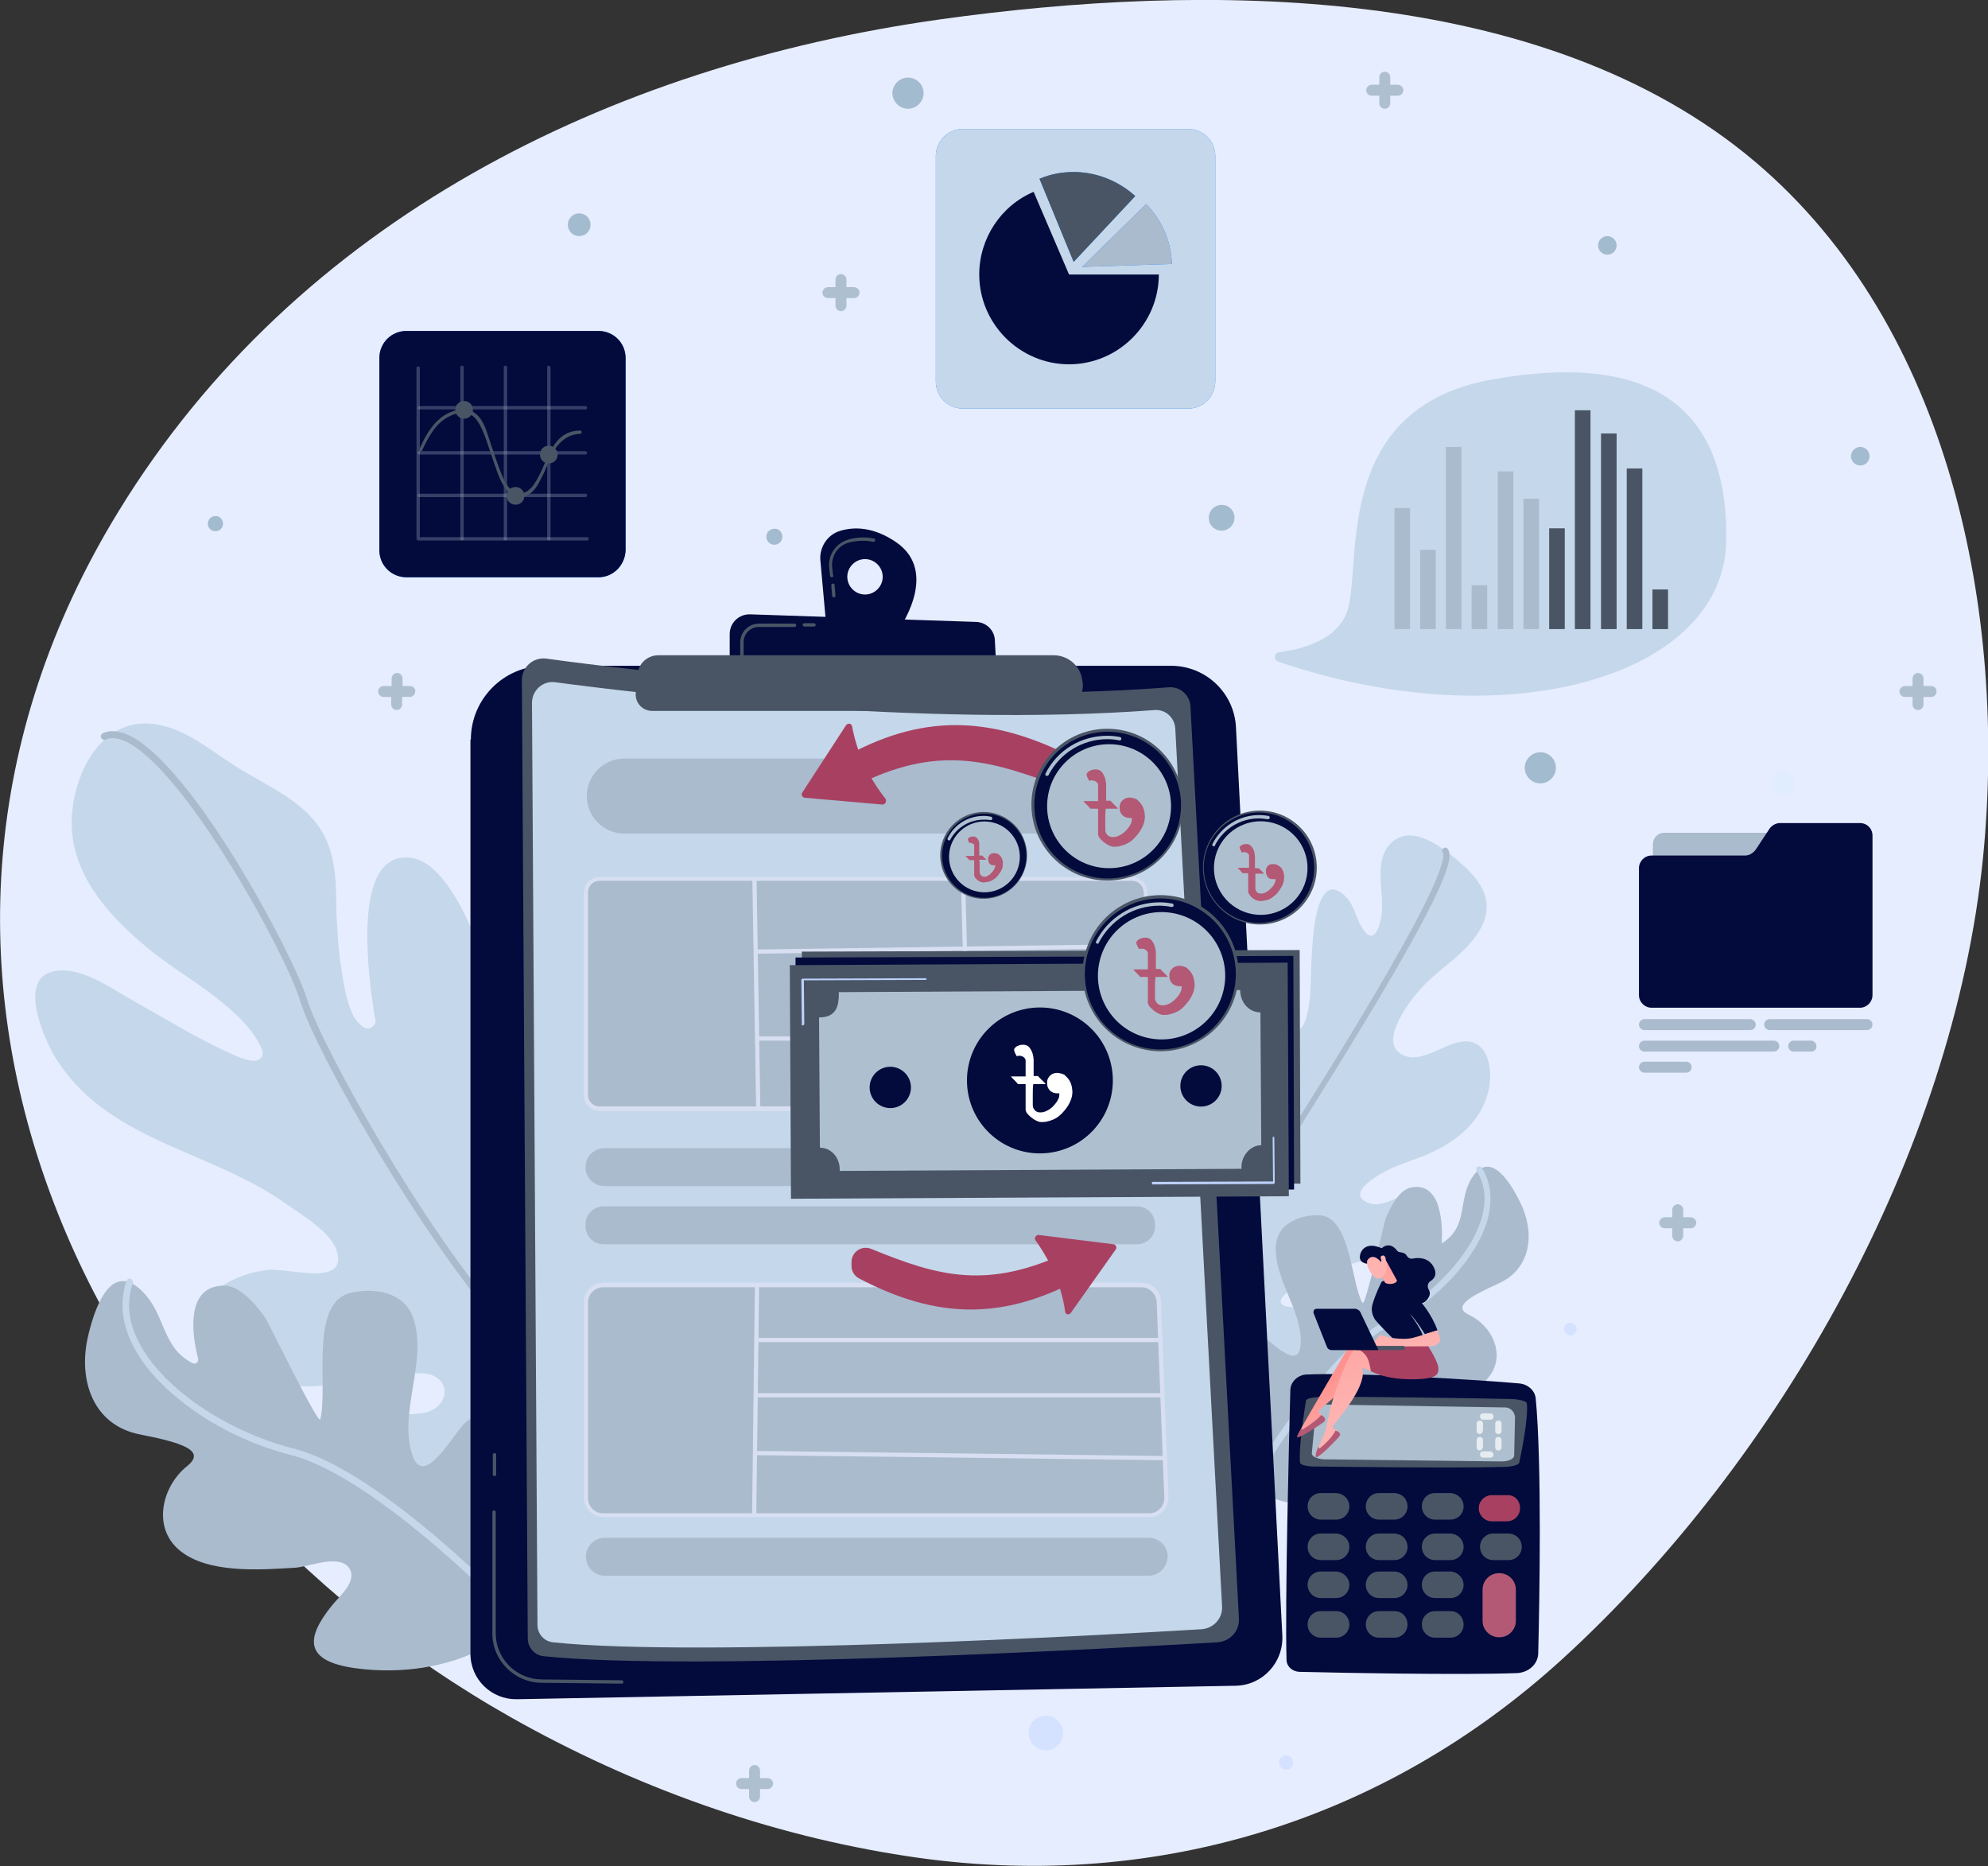 <?xml version="1.0" encoding="utf-8"?>
<!-- Generator: Adobe Illustrator 25.2.0, SVG Export Plug-In . SVG Version: 6.00 Build 0)  -->
<svg version="1.1" xmlns="http://www.w3.org/2000/svg" xmlns:xlink="http://www.w3.org/1999/xlink" x="0px" y="0px"
	 viewBox="0 0 471.6 442.6" style="enable-background:new 0 0 471.6 442.6;" xml:space="preserve">
<rect x="0" y="0" width="471.6" height="442.6" fill="#333333" stroke="none"/>
<style type="text/css">
	.st0{fill:#E6EDFF;}
	.st1{fill:#C5D7EB;}
	.st2{fill:#AABBCE;}
	.st3{fill:#030A3C;}
	.st4{fill:#495565;}
	.st5{fill:#D8DFF2;}
	.st6{fill:#A84161;}
	.st7{opacity:0.5;fill:#FFFFFF;}
	.st8{fill:url(#SVGID_1_);}
	.st9{fill:#FFFFFF;}
	.st10{fill:url(#SVGID_2_);}
	.st11{fill:#AEC0CF;}
	.st12{display:none;}
	.st13{display:inline;fill:#FFFFFF;}
	.st14{fill:#BDD0FB;}
	.st15{fill:#B35975;}
	.st16{opacity:0.7;}
	.st17{fill:url(#SVGID_3_);}
	.st18{fill:url(#SVGID_4_);}
	.st19{fill:url(#SVGID_5_);}
	.st20{fill:url(#SVGID_6_);}
	.st21{fill:url(#SVGID_7_);}
	.st22{fill:url(#SVGID_8_);}
	.st23{fill:#007CFF;}
	.st24{opacity:0.3;}
	.st25{fill:#A3BBCF;}
	.st26{fill:#D4E2FF;}
	.st27{opacity:0.3;fill:url(#SVGID_9_);}
</style>
<g id="BACKGROUND">
</g>
<g id="OBJECTS">
	<g>
		<path class="st0" d="M223,4.6c-78.4,11-152.6,47.6-194.9,116.7c-65.7,107.2-8.6,228.6,93.3,286.1c28.9,16.3,60.8,27.8,93.7,32.8
			c57.3,8.8,112.7-7.6,155.7-46.9c51.5-47.1,92.5-119.9,99.6-189.7c5.8-57.9-7.7-126-54-165.2C365.9-4.3,285.2-4.1,223,4.6z"/>
		<g>
			<g>
				<path class="st1" d="M139.5,307c-0.1-4-0.8-7.9-0.6-12c0.4-8.5,3.3-16,5.7-24c1.7-5.5,4.4-15.2-2.6-18.2
					c-3.4-1.5-7.4-0.2-10.4,1.6c-9.1,5.3-11.6,9.1-14.4-3.2c-1.6-6.8-0.7-14-2-20.8c-1.4-6.9-8.7-25.4-17.3-26.9
					c-15.2-2.5-10.2,29.7-9.1,37.1c0,0.3,0.1,0.6,0.2,0.9c0.3,0.8-0.1,1.7-0.8,2.1c-0.7,0.5-1.6,0.4-2.3-0.2c-0.9-0.8-1.6-1.6-2-2.3
					c-1.9-3.8-2.5-8.5-3.1-12.6c-0.8-5.6-1-11.3-1.1-16.9c-0.1-6.4-1.2-12.6-5.6-17.5c-4.3-4.8-10.3-7.7-15.8-10.9
					c-7.3-4.1-14.2-11.1-23.1-11.6c-10.5-0.5-16.3,9.7-17.8,18.8c-2.5,14.8,7.2,25.8,17.8,34.6c7.5,6.3,22.9,14,27,24
					c0.2,0.6,0.2,1.3-0.2,1.8c-0.4,0.5-1,0.8-1.6,0.8c-2.2-0.1-4.3-1.1-6.5-2.1c-7.8-3.6-15.2-8.2-22.7-12.4
					c-5.1-2.9-13-8.6-19.3-6.5c-7.3,2.4-1.4,15.8,1,19.8c12.1,20.2,36.6,22.2,54.5,34.8c3.7,2.6,11.2,7,12.5,11.5
					c2.6,8.7-11.5,3.9-16.5,4.5c-7,0.8-17.7,5.4-14.1,13.8c4.1,9.8,16.2,14.6,26.3,13.7c8.1-0.7,16.5-3.4,24.6-3
					c7.4,0.4,6.7,8.7-0.3,9.5c-2.9,0.3-5.8,0.4-8.7,0.5c-2.8,0.1-11.5-0.7-11.7,3.6c-0.1,3.3,4.7,6.9,6.8,8.8
					c23.7,20.8,31.8,11.6,48.3,10.6c4.7-0.3,9,1.8,12.2,5.2c1.4,1.5,4.1,8,6.4,7.7c3.1-0.4,4.4-7.7,4.9-9.8
					c0.9-3.9,2.4-7.7,3.2-11.6c1.5-6.8,4.3-17.1,0.6-23.6c-1.8-3.2-5.3-3.3-8.6-2.2c-5.5,1.9-14.4,4.5-14.2-4.3
					C139.1,315.8,139.5,311.4,139.5,307z"/>
				<path class="st2" d="M154.3,370.9c-0.4,0.2-0.9,0-1.1-0.4c-0.2-0.4-16.3-35.5-34.5-56c-18.1-20.3-43.6-64.3-47.6-77.4
					c-3.5-11.4-27.5-55-41.4-61.3c-1.8-0.8-3.4-1-4.6-0.4c-0.4,0.2-0.9,0-1.1-0.4c-0.2-0.4,0-0.9,0.4-1.1c1.7-0.8,3.7-0.6,6,0.4
					c15.2,6.9,39.2,52.2,42.3,62.3c3.5,11.6,28.1,55.3,47.2,76.8c18.3,20.6,34.6,56,34.7,56.4C154.9,370.2,154.7,370.7,154.3,370.9
					C154.3,370.9,154.3,370.9,154.3,370.9z"/>
			</g>
			<g>
				<path class="st2" d="M110.6,337.2c-2.9,2.4-9.9,16-12.7,8.1c-3.6-10.1,3.7-22.5,0.1-32.8c-2.1-6-9-7.2-14.7-5.9
					c-10,2.2-5.4,21.9-7.3,30c-0.4,1.7-12.4-23.2-13.1-24.1c-1.9-2.8-5.9-7.6-9.7-7.6c-9.1,0-7.8,11.2-6.2,17.3c0.1,0.4,0,0.7-0.3,1
					c-0.3,0.2-0.7,0.3-1,0.1c-7.4-3.7-6.3-11.5-12-17.1c-7.8-7.7-11.6,5.3-12.9,11.1c-2.2,10,1.2,20.7,12.4,22.9
					c10.3,2,15.7,3.9,11.2,7.5c-6,4.8-8.3,14.5-1.9,19.9c6.7,5.7,19.4,4.7,27.6,4.2c3.2-0.2,10.5-3.4,12.8,0.2
					c1.9,3-2.4,6.6-4.1,8.7c-6.5,8-6.4,13.2,5.2,14.9c23.5,3.3,42.7-8.8,38.7-17.3c-1.8-4-1.3-10.1-1.6-14.4
					c-0.3-4.6-0.7-9.1-1.4-13.7C119.1,345.7,117.5,331.7,110.6,337.2z"/>
				<path class="st1" d="M122.9,384.3c-0.3,0.1-0.7,0.1-0.9-0.2c-0.3-0.3-32.5-33.8-52.9-39c-16-4-31.3-14.4-37.2-25.3
					c-3-5.5-3.6-10.9-1.9-16c0.1-0.4,0.6-0.7,1-0.5c0.4,0.1,0.7,0.6,0.5,1c-1.6,4.7-1,9.7,1.8,14.7c5.7,10.5,20.6,20.5,36.2,24.5
					c8.8,2.2,20.5,9.5,34.8,21.7c10.6,9.1,18.8,17.6,18.9,17.7c0.3,0.3,0.3,0.8,0,1.1C123.1,384.2,123,384.2,122.9,384.3z"/>
			</g>
		</g>
		<g>
			<g>
				<g>
					<path class="st1" d="M272.1,319.4c-6.3-7.9-11.2-18.5-14.8-28.2c-1.5-4-4-10.4-2.5-14.8c2-5.8,12.3-0.9,15.5,1.3
						c2.4,1.6,4.6,5.2,7.6,5.8c7,1.4,2.9-9.9,1.8-12.5c-2.1-4.8-5.4-10.1-5.6-15.6c-0.1-2.5,0.7-4.7,3-5.9
						c7.2-3.7,11.5,2.9,14.2,8.3c1.8,3.6,6.7,6.3,5.4-0.2c-1.2-6-4.6-11.5-6.1-17.4c-0.7-2.8-2.6-6.5-1.7-9.5c1.2-3.8,5-3.6,7.6-1.8
						c3.3,2.4,4.8,6.3,6.1,10.1c1.4,4.2,5.6,8.9,7.4,1.9c1.1-4.2,0.9-8.4,1.1-12.7c0.2-3.5,0.6-23.3,8.3-15.4c1.8,1.9,2.3,5,3.7,7.2
						c2.8,4.6,4.3-0.2,4.7-3.4c0.6-5.2-2.3-13.1,2.7-17.1c4.7-3.9,11.7,1.5,15.2,4.5c4.6,3.9,9.2,8.8,5.8,15.7
						c-3,6.1-9.8,9.7-14.2,14.5c-2.7,2.9-10,12.3-5.2,15.6c4.2,2.9,9.7-1.7,13.8-2.6c7.2-1.7,8.5,6.6,7.1,11.9
						c-1.7,6.4-6.1,10.3-11.5,13.3c-3.5,1.9-7.3,2.9-11,4.5c-2.2,0.9-11.7,5.9-6.1,8.3c4.4,1.9,8.8-3.5,13.2-2.6
						c6.4,1.3,2.8,9.7-0.8,12.1c-4.2,2.8-9.4,3.3-14.1,4.5c-5.8,1.5-12.3,3.1-17.1,7.1c-6.1,5,5.1,3.7,7.4,3.3
						c3.8-0.8,10.8-2.8,13.3,1.5c3,5.3-6.9,12.2-10.4,14.3c-9,5.4-19.9,7.2-29.6,4.2C280.3,327.7,275.8,324,272.1,319.4z"/>
					<path class="st2" d="M282.3,329.8c-0.3-0.1-0.5-0.4-0.5-0.7c0-0.2,0.8-23.1,15.1-46c1.3-2.2,2.9-4.6,4.5-7.2
						c8.1-12.8,19.1-30.3,27.7-45.2c4.7-8.1,8.2-14.7,10.4-19.4c3.5-7.6,2.9-8.9,2.8-9.1c-0.3-0.3-0.2-0.8,0.1-1
						c0.3-0.3,0.8-0.2,1,0.1c1.3,1.6,0.7,6.4-13.1,30.1c-8.7,14.9-19.7,32.4-27.8,45.2c-1.7,2.6-3.2,5.1-4.5,7.2
						c-14.1,22.5-14.9,45-14.9,45.2c0,0.4-0.4,0.7-0.8,0.7C282.5,329.8,282.4,329.8,282.3,329.8z"/>
				</g>
			</g>
			<g>
				<path class="st2" d="M295.8,348.1c0.7-3.3-0.8-7.7-1.3-10.9c-0.5-3.4-1.1-6.9-1.3-10.4c-0.3-3.5-1.6-14.2,4.5-11.3
					c2.6,1.2,10,10.1,10.8,3.8c0.9-8.1-6.6-16-5.8-24.2c0.5-4.8,5.4-6.9,9.9-6.9c7.8-0.1,7.7,15.2,10.6,20.9
					c0.6,1.2,5.2-19.3,5.5-20.1c1-2.4,3-6.6,5.8-7.3c7.5-1.8,7.8,9,7.5,13.2c6.5-4.1,3.7-10.1,7.2-15.6c4.5-7,9.5,1.9,11.5,6
					c3.4,7,2.7,15.5-5.2,19.1c-7.3,3.3-11,5.6-6.9,7.5c5.3,2.5,8.6,9.3,4.8,14.4c-4,5.4-13.5,6.8-19.7,7.9c-2.4,0.4-8.4-0.7-9.4,2.4
					c-0.9,2.6,2.9,4.5,4.5,5.8c6.2,4.8,7,8.6-1.3,11.9C310.6,360.7,294.4,355,295.8,348.1z"/>
				<path class="st1" d="M296.5,352.5C296.5,352.5,296.5,352.5,296.5,352.5c-0.5-0.3-0.6-0.7-0.4-1.1c0.7-1.3,18.4-30.9,32.9-38.4
					c10.8-5.6,20.1-15.6,22.5-24.2c1.2-4.2,0.8-7.9-1.2-11.1c-0.2-0.3-0.1-0.8,0.2-1c0.4-0.2,0.8-0.1,1,0.2
					c2.2,3.5,2.6,7.7,1.4,12.3c-2.5,9.1-12.1,19.4-23.2,25.2c-14.1,7.3-32.2,37.6-32.3,37.9C297.3,352.5,296.9,352.6,296.5,352.5z"
					/>
			</g>
		</g>
		<g>
			<path class="st3" d="M111.7,175.4c0-9.6,7.8-17.5,17.5-17.5h148.6c8.2,0,15,6.4,15.4,14.6l11,215.4c0.3,6.4-4.7,11.8-11.1,11.9
				L122.6,403c-6,0.1-11-4.7-11-10.8V175.4z"/>
			<path class="st4" d="M147.5,399.3C147.5,399.3,147.5,399.3,147.5,399.3l-19.1-0.2c-6.4-0.1-11.6-5.3-11.6-11.7v-28.8
				c0-0.2,0.2-0.4,0.4-0.4c0.2,0,0.4,0.2,0.4,0.4v28.8c0,5.9,4.8,10.8,10.8,10.9l19.1,0.2c0.2,0,0.4,0.2,0.4,0.4
				C147.9,399.1,147.7,399.3,147.5,399.3z"/>
			<path class="st4" d="M117.3,350.1c-0.2,0-0.4-0.2-0.4-0.4V345c0-0.2,0.2-0.4,0.4-0.4c0.2,0,0.4,0.2,0.4,0.4v4.7
				C117.7,349.9,117.5,350.1,117.3,350.1z"/>
			<g>
				<path class="st4" d="M123.8,161.3c0-3.1,2.7-5.5,5.8-5.1c20.3,2.8,90.1,11.3,147.7,6.8c2.6-0.2,4.9,1.8,5.1,4.4l11.5,216.4
					c0.2,3-2.1,5.5-5.1,5.7c-24.3,1.4-124.2,7-159.8,3.3c-2.2-0.2-3.8-2.1-3.8-4.2L123.8,161.3z"/>
				<path class="st1" d="M126.2,166.7c0-3,2.6-5.3,5.5-4.9c19.5,2.6,86.7,10.8,142.2,6.6c2.5-0.2,4.7,1.7,4.9,4.3l11.1,208.2
					c0.2,2.9-2,5.3-4.9,5.5c-23.3,1.4-119.5,6.7-153.8,3.1c-2.1-0.2-3.7-2-3.7-4.1L126.2,166.7z"/>
				<path class="st2" d="M262.9,197.7H148.1c-4.9,0-8.9-4-8.9-8.9v0c0-4.9,4-8.9,8.9-8.9h114.8c4.9,0,8.9,4,8.9,8.9v0
					C271.8,193.7,267.8,197.7,262.9,197.7z"/>
				<path class="st2" d="M269.5,281.3H143.4c-2.5,0-4.5-2-4.5-4.5v0c0-2.5,2-4.5,4.5-4.5h126.2c2.5,0,4.5,2,4.5,4.5l0,0
					C274,279.3,272,281.3,269.5,281.3z"/>
				<path class="st2" d="M269.7,295.1H143.2c-2.4,0-4.3-1.9-4.3-4.3v-0.4c0-2.4,1.9-4.3,4.3-4.3h126.5c2.4,0,4.3,1.9,4.3,4.3v0.4
					C274,293.2,272.1,295.1,269.7,295.1z"/>
				<path class="st2" d="M272.5,373.7h-129c-2.5,0-4.5-2-4.5-4.5l0,0c0-2.5,2-4.5,4.5-4.5h129c2.5,0,4.5,2,4.5,4.5v0
					C276.9,371.7,274.9,373.7,272.5,373.7z"/>
				<path class="st2" d="M270.6,263H142.2c-1.8,0-3.2-1.4-3.2-3.2v-48.1c0-1.8,1.4-3.2,3.2-3.2h126.3c1.7,0,3.2,1.4,3.2,3.1
					l2.2,48.1C273.9,261.5,272.5,263,270.6,263z"/>
				<path class="st5" d="M270.7,263.5H142.2c-2.1,0-3.7-1.7-3.7-3.7v-48.1c0-2.1,1.7-3.7,3.7-3.7h126.3c2,0,3.6,1.6,3.7,3.6
					l2.2,48.1c0,1-0.3,2-1,2.8C272.7,263.1,271.7,263.5,270.7,263.5z M142.2,208.9c-1.5,0-2.7,1.2-2.7,2.7v48.1
					c0,1.5,1.2,2.7,2.7,2.7h128.5c0.8,0,1.5-0.3,2-0.8c0.5-0.5,0.8-1.3,0.8-2l-2.2-48.1c-0.1-1.5-1.3-2.6-2.7-2.6H142.2z"/>
				<path class="st2" d="M272.7,359.3H143.1c-2.3,0-4.1-1.8-4.1-4.1v-46.4c0-2.3,1.8-4.1,4.1-4.1h127.7c2.2,0,4,1.7,4.1,3.9
					l1.8,46.4C276.9,357.4,275,359.3,272.7,359.3z"/>
				<path class="st5" d="M272.7,359.8H143.1c-2.5,0-4.6-2.1-4.6-4.6v-46.4c0-2.5,2.1-4.6,4.6-4.6h127.7c2.5,0,4.5,1.9,4.6,4.4
					l1.8,46.4c0,1.3-0.4,2.5-1.3,3.4C275.1,359.3,273.9,359.8,272.7,359.8z M143.1,305.3c-2,0-3.6,1.6-3.6,3.6v46.4
					c0,2,1.6,3.6,3.6,3.6h129.5c1,0,1.9-0.4,2.6-1.1c0.7-0.7,1-1.6,1-2.6l-1.8-46.4c-0.1-1.9-1.7-3.5-3.6-3.5H143.1z"/>
				
					<rect x="178.9" y="208.4" transform="matrix(1 -1.660923e-02 1.660923e-02 1 -3.89 3.012)" class="st5" width="1" height="54.6"/>
				
					<rect x="228.6" y="208.4" transform="matrix(1 -2.699139e-02 2.699139e-02 1 -6.279 6.269)" class="st5" width="1" height="54.6"/>
				
					<rect x="179.4" y="224.5" transform="matrix(1 -1.431978e-02 1.431978e-02 1 -3.199 3.257)" class="st5" width="93" height="1"/>
				<rect x="179.6" y="245.8" class="st5" width="93.6" height="1"/>
				
					<rect x="152" y="331.5" transform="matrix(1.236467e-02 -1 1 1.236467e-02 -154.968 507.19)" class="st5" width="54.6" height="1"/>
				<rect x="179.9" y="317.3" class="st5" width="95.7" height="1"/>
				<rect x="179.2" y="330.4" class="st5" width="96.7" height="1"/>
				
					<rect x="227.4" y="296.7" transform="matrix(1.247325e-02 -1 1 1.247325e-02 -120.148 568.805)" class="st5" width="1" height="97"/>
			</g>
			<path class="st3" d="M212.6,128.6c-5.4-3.7-10-3.7-13.3-2.7c-3,0.9-4.9,3.8-4.7,6.9l1.4,15.5l16.9,1.5
				C212.9,149.7,223.2,135.9,212.6,128.6z M205.2,141c-2.3,0-4.2-1.9-4.2-4.2s1.9-4.2,4.2-4.2c2.3,0,4.2,1.9,4.2,4.2
				S207.5,141,205.2,141z"/>
			<path class="st4" d="M197.8,141.7c-0.2,0-0.4-0.2-0.4-0.4l-0.2-2.5c0-0.2,0.1-0.4,0.4-0.4c0.2,0,0.4,0.1,0.4,0.4l0.2,2.5
				C198.2,141.5,198,141.7,197.8,141.7C197.8,141.7,197.8,141.7,197.8,141.7z M197.3,136.9c-0.2,0-0.4-0.2-0.4-0.4l-0.2-1.9
				c-0.3-3,1.6-5.7,4.4-6.6c2-0.6,4.1-0.7,6.2-0.3c0.2,0,0.4,0.3,0.3,0.5c0,0.2-0.3,0.4-0.5,0.3c-1.9-0.4-3.9-0.3-5.8,0.2
				c-2.5,0.7-4.1,3.1-3.9,5.7l0.2,1.9C197.8,136.7,197.6,136.9,197.3,136.9C197.3,136.9,197.3,136.9,197.3,136.9z"/>
			<path class="st3" d="M173.1,158.2v-7.8c0-2.7,2.2-4.8,4.9-4.7l53.6,1.8c2.4,0.1,4.3,2,4.4,4.3l0.4,7.5L173.1,158.2z"/>
			<path class="st4" d="M193.1,148.6h-2.3c-0.2,0-0.4-0.2-0.4-0.4c0-0.2,0.2-0.4,0.4-0.4h2.3c0.2,0,0.4,0.2,0.4,0.4
				C193.5,148.5,193.3,148.6,193.1,148.6z"/>
			<path class="st4" d="M176,155.8c-0.2,0-0.4-0.2-0.4-0.4v-3.1c0-2.4,2-4.4,4.4-4.4h8.5c0.2,0,0.4,0.2,0.4,0.4
				c0,0.2-0.2,0.4-0.4,0.4H180c-2,0-3.6,1.6-3.6,3.6v3.1C176.4,155.6,176.2,155.8,176,155.8z"/>
			<path class="st4" d="M151.2,160.2c0.1-2.7,2.3-4.8,5-4.8l93.7,0c3.4,0,6.3,2.4,6.8,5.7l0.1,0.5c0.6,3.6-2.2,7-5.9,7h-96.2
				c-2.2,0-4-1.8-3.9-4.1L151.2,160.2z"/>
		</g>
		<g>
			<path class="st6" d="M257.6,302.5c-19.4,11-35.5,10.3-53.8,0.7c-1.2-0.6-1.9-1.9-1.8-3.2l0-0.8c0.1-2.4,2.5-3.9,4.7-3
				c15.9,6.5,27.8,10,47.7,0.2c2.2-1.1,4.8,0.4,4.9,2.8l0,0C259.4,300.6,258.8,301.8,257.6,302.5z"/>
			<path class="st6" d="M254,311.4l10.7-15.1c0.3-0.5,0-1.1-0.5-1.2l-17.7-2.2c-0.7-0.1-1.2,0.6-0.9,1.2c4,5.6,6.3,11.3,7.1,17.1
				C252.9,311.8,253.6,311.9,254,311.4z"/>
		</g>
		<g>
			<path class="st6" d="M197.3,181.3c19.5-12,36.1-11.9,55.2-2.7c1.2,0.6,2,1.8,2,3.2l0,0.8c0,2.4-2.5,4.1-4.7,3.3
				c-16.5-6.1-28.9-9.3-49,1.6c-2.2,1.2-4.9-0.2-5.2-2.7l0,0C195.5,183.3,196.1,182,197.3,181.3z"/>
			<path class="st6" d="M200.7,172l-10.4,16c-0.3,0.5,0,1.1,0.6,1.2l18.3,1.6c0.7,0.1,1.2-0.6,0.9-1.3c-4.4-5.6-6.9-11.4-8-17.4
				C201.8,171.5,201.1,171.5,200.7,172z"/>
		</g>
		<g>
			<g>
				<g>
					
						<rect x="190.3" y="225.5" transform="matrix(1 -3.220573e-03 3.220573e-03 1 -0.814 0.804)" class="st4" width="118.1" height="55.4"/>
					<path class="st7" d="M301.8,237.1l0.1,31.5c-2.5,0-4.6,2.5-4.6,5.3c0,0.1,0,0.1,0,0.4l-95.3,0.3c0-0.4,0-0.3,0-0.4
						c0-2.8-2.1-5.2-4.7-5.2c0,0-0.1-0.1-0.1-0.1l-0.1-30.8c4.3,0,4.8-3,4.7-5.8c0-0.1,0-0.2,0-0.2l95.3-0.3c0,0,0,0.1,0,0.2
						C297.1,234.9,299.3,237.1,301.8,237.1z"/>
					<g>
						
							<linearGradient id="SVGID_1_" gradientUnits="userSpaceOnUse" x1="6736.202" y1="4385.39" x2="6724.333" y2="4538.1" gradientTransform="matrix(1 -3.200000e-03 3.200000e-03 1 -6499.903 -4123.055)">
							<stop  offset="0" style="stop-color:#50E7B7"/>
							<stop  offset="0.996" style="stop-color:#323992"/>
						</linearGradient>
						<circle class="st8" cx="249.4" cy="253" r="17.3"/>
						<g>
							<path class="st9" d="M247.7,264.7l0-1.8c-1.9-0.1-3.8-0.5-5.1-1.1c-0.5-0.2-0.7-0.7-0.6-1.2l0.5-1.7c0.2-0.6,0.8-1,1.4-0.7
								c1.3,0.6,3,1,4.7,1c1.8,0,3.2-0.6,3.2-1.9c0-1.2-1.1-1.8-3.6-2.5c-3.6-1-6.3-2.6-6.3-5.8c0-2.9,2.1-5.1,5.8-5.7l0-1.8
								c0-0.6,0.5-1.1,1.1-1.1l1.1,0c0.6,0,1.1,0.5,1.1,1.1l0,1.6c1.8,0.1,3.1,0.4,4.1,0.7c0.5,0.2,0.8,0.7,0.7,1.3l-0.4,1.6
								c-0.2,0.6-0.8,0.9-1.4,0.7c-0.9-0.4-2.3-0.7-4-0.7c-2.2,0-2.8,0.9-2.8,1.7c0,1,1.3,1.7,4.2,2.5c4.1,1.2,5.7,2.9,5.8,5.9
								c0,2.8-2,5.3-6,5.9l0,2c0,0.6-0.5,1.1-1.1,1.1l-1.1,0C248.2,265.8,247.7,265.3,247.7,264.7z"/>
						</g>
					</g>
				</g>
				<path class="st9" d="M193.5,239.9C193.5,239.9,193.5,239.9,193.5,239.9l-0.1-10.8c0-0.1,0.1-0.2,0.2-0.2l28.8-0.1
					c0.1,0,0.2,0.1,0.2,0.2c0,0.1-0.1,0.2-0.2,0.2l-28.6,0.1l0,10.4c0,0.1-0.1,0.2-0.2,0.2C193.6,240.1,193.5,240,193.5,239.9z"/>
				<path class="st9" d="M276,277.5C276,277.5,276,277.4,276,277.5c0-0.2,0.1-0.3,0.2-0.3l28.6-0.1l0-10.4c0-0.1,0.1-0.2,0.2-0.2
					c0.1,0,0.2,0.1,0.2,0.2l0,10.7c0,0.1,0,0.1-0.1,0.2c0,0-0.1,0.1-0.2,0.1l-28.8,0.1C276.1,277.6,276,277.6,276,277.5z"/>
			</g>
			<g>
				<g>
					
						<rect x="188.8" y="226.9" transform="matrix(1 -3.220573e-03 3.220573e-03 1 -0.819 0.799)" class="st3" width="118.1" height="55.4"/>
					<path class="st7" d="M300.3,238.5l0.1,31.5c-2.5,0-4.6,2.5-4.6,5.3c0,0.1,0,0.1,0,0.4l-95.3,0.3c0-0.4,0-0.3,0-0.4
						c0-2.8-2.1-5.2-4.7-5.2c0,0-0.1-0.1-0.1-0.1l-0.1-30.8c4.3,0,4.8-3,4.7-5.8c0-0.1,0-0.2,0-0.2l95.3-0.3c0,0,0,0.1,0,0.2
						C295.6,236.3,297.8,238.5,300.3,238.5z"/>
					<g>
						
							<linearGradient id="SVGID_2_" gradientUnits="userSpaceOnUse" x1="6734.704" y1="4386.791" x2="6722.835" y2="4539.5" gradientTransform="matrix(1 -3.200000e-03 3.200000e-03 1 -6499.903 -4123.055)">
							<stop  offset="0" style="stop-color:#50E7B7"/>
							<stop  offset="0.996" style="stop-color:#323992"/>
						</linearGradient>
						<circle class="st10" cx="247.9" cy="254.4" r="17.3"/>
						<g>
							<path class="st9" d="M246.2,266.1l0-1.8c-1.9-0.1-3.8-0.5-5.1-1.1c-0.5-0.2-0.7-0.7-0.6-1.2l0.5-1.7c0.2-0.6,0.8-1,1.4-0.7
								c1.3,0.6,3,1,4.7,1c1.8,0,3.2-0.6,3.2-1.9c0-1.2-1.1-1.8-3.6-2.5c-3.6-1-6.3-2.6-6.3-5.8c0-2.9,2.1-5.1,5.8-5.7l0-1.8
								c0-0.6,0.5-1.1,1.1-1.1l1.1,0c0.6,0,1.1,0.5,1.1,1.1l0,1.6c1.8,0.1,3.1,0.4,4.1,0.7c0.5,0.2,0.8,0.7,0.7,1.3l-0.4,1.6
								c-0.2,0.6-0.8,0.9-1.4,0.7c-0.9-0.4-2.3-0.7-4-0.7c-2.2,0-2.8,0.9-2.8,1.7c0,1,1.3,1.7,4.2,2.5c4.1,1.2,5.7,2.9,5.8,5.9
								c0,2.8-2,5.3-6,5.9l0,2c0,0.6-0.5,1.1-1.1,1.1l-1.1,0C246.7,267.2,246.2,266.7,246.2,266.1z"/>
						</g>
					</g>
				</g>
				<path class="st9" d="M192,241.3C192,241.3,192,241.3,192,241.3l-0.1-10.8c0-0.1,0.1-0.2,0.2-0.2l28.8-0.1c0.1,0,0.2,0.1,0.2,0.2
					c0,0.1-0.1,0.2-0.2,0.2l-28.6,0.1l0,10.4c0,0.1-0.1,0.2-0.2,0.2C192.1,241.5,192,241.4,192,241.3z"/>
				<path class="st9" d="M274.5,278.9C274.5,278.9,274.5,278.8,274.5,278.9c0-0.2,0.1-0.3,0.2-0.3l28.6-0.1l0-10.4
					c0-0.1,0.1-0.2,0.2-0.2c0.1,0,0.2,0.1,0.2,0.2l0,10.7c0,0.1,0,0.1-0.1,0.2c0,0-0.1,0.1-0.2,0.1l-28.8,0.1
					C274.6,279,274.5,279,274.5,278.9z"/>
			</g>
			<g>
				<g>
					<g>
						
							<rect x="187.5" y="228.6" transform="matrix(1 -5.082799e-03 5.082799e-03 1 -1.3 1.256)" class="st4" width="118.1" height="55.4"/>
						<path class="st11" d="M299,240.1l0.2,31.5c-2.5,0-4.7,2.4-4.7,5.2c0,0.1,0,0,0,0.4l-95.3,0.5c0-0.4,0-0.3,0-0.4
							c0-2.8-2.1-5.1-4.6-5.1c0,0-0.1-0.1-0.1-0.1l-0.2-30.8c4.3,0,4.7-3,4.7-5.8c0-0.1-0.1-0.2-0.1-0.2l95.3-0.5c0,0,0,0.1,0,0.2
							C294.3,237.9,296.4,240.1,299,240.1z"/>
						<g>
							
								<ellipse transform="matrix(0.688 -0.726 0.726 0.688 -108.971 259.008)" class="st3" cx="246.6" cy="256.2" rx="17.3" ry="17.3"/>
							<g class="st12">
								<path class="st13" d="M244.9,267.9l0-1.8c-1.9-0.1-3.8-0.5-5.1-1.1c-0.5-0.2-0.7-0.7-0.6-1.2l0.5-1.7c0.2-0.6,0.8-1,1.4-0.7
									c1.3,0.6,3,1,4.7,1c1.8,0,3.2-0.6,3.2-1.9c0-1.2-1.1-1.8-3.6-2.5c-3.7-1-6.3-2.6-6.3-5.8c0-2.9,2.1-5.1,5.8-5.7l0-1.8
									c0-0.6,0.5-1.1,1.1-1.1l1.1,0c0.6,0,1.1,0.5,1.1,1.1l0,1.6c1.8,0.1,3.1,0.4,4.1,0.7c0.5,0.2,0.8,0.7,0.7,1.3l-0.4,1.6
									c-0.2,0.6-0.8,0.9-1.4,0.7c-0.9-0.4-2.3-0.7-4-0.7c-2.2,0-2.8,0.9-2.8,1.7c0,1,1.3,1.7,4.2,2.5c4.1,1.2,5.7,2.9,5.8,5.9
									c0,2.8-2,5.3-6,5.9l0,2c0,0.6-0.5,1.1-1.1,1.1l-1.1,0C245.4,268.9,244.9,268.4,244.9,267.9z"/>
							</g>
							<g>
								<path class="st9" d="M245,259.7c0,0.8,0,1.7,0,2.5c0,0.5,0.3,1,0.7,1.3c0.2,0.2,0.5,0.2,0.7,0.3c0.8,0.1,1.5-0.1,2.2-0.5
									c0.4-0.2,0.7-0.5,1.1-0.8c0.4-0.4,0.7-0.8,1-1.2c0.3-0.5,0.6-1,0.6-1.6c0-0.1,0-0.2,0-0.3c0-0.1,0-0.1-0.1-0.1
									c-0.4,0-0.8,0-1.1-0.1c-0.8-0.2-1.3-0.7-1.6-1.5c-0.1-0.4-0.1-0.8-0.1-1.1c0-0.6,0.3-1.1,0.7-1.5c0.2-0.2,0.5-0.4,0.8-0.5
									c0.6-0.2,1.2-0.2,1.8,0c0.5,0.1,0.9,0.3,1.2,0.7c0.8,0.7,1.2,1.6,1.4,2.6c0,0.3,0.1,0.7,0.1,1c0,0.9-0.2,1.7-0.6,2.5
									c-0.3,0.7-0.8,1.4-1.3,2c-0.4,0.5-0.9,1-1.4,1.4c-0.8,0.6-1.8,1-2.8,1.2c-0.3,0.1-0.6,0.1-0.9,0.1c-0.8,0.1-1.4-0.2-2.1-0.6
									c-0.6-0.4-1.2-0.9-1.6-1.4c-0.2-0.2-0.3-0.5-0.4-0.8c0-0.1,0-0.1,0-0.2c0-1.9,0-3.9,0-5.8c0,0,0,0,0-0.1c0,0,0-0.1-0.1-0.1
									c0,0,0,0-0.1,0c-0.5,0-1.1,0-1.6,0c-0.1,0-0.1,0-0.1-0.1c-0.5-0.6-1.1-1.1-1.6-1.7c0,0,0,0,0,0c0,0,0,0,0,0c0,0,0,0,0,0
									c0,0,0,0,0.1,0c1.1,0,2.2,0,3.3,0c0.1,0,0.1,0,0.1-0.1c0-1.1,0-2.3,0-3.4c0-0.1,0-0.3,0-0.4c-0.1-0.3-0.2-0.5-0.5-0.7
									c-0.3-0.2-0.6-0.3-0.9-0.3c-0.1,0-0.3,0-0.4,0c-0.1,0-0.2,0.1-0.2,0.1c0,0,0,0-0.1,0c-0.2-0.4-0.5-0.8-0.6-1.3
									c-0.1-0.2,0-0.5,0.2-0.7c0.2-0.2,0.3-0.3,0.5-0.4c0.3-0.1,0.7-0.3,1-0.3c0.9-0.1,1.6,0.1,2.1,0.9c0.4,0.6,0.6,1.2,0.7,1.8
									c0.1,0.4,0.1,0.7,0.1,1.1c0,1.2,0,2.4,0,3.5c0,0.1,0,0.1,0.1,0.1c0.3,0,0.6,0,0.9,0c0.1,0,0.1,0,0.1,0.1
									c0.6,0.6,1.1,1.1,1.7,1.7c0,0,0,0,0,0.1c0,0,0,0-0.1,0c-0.9,0-1.8,0-2.7,0c-0.1,0-0.1,0-0.1,0.1
									C245,257.9,245,258.8,245,259.7C245,259.7,245,259.7,245,259.7z"/>
							</g>
						</g>
					</g>
					<path class="st14" d="M190.3,243.2c0,0-0.1-0.1-0.1-0.1l-0.1-10.7c0-0.1,0-0.1,0.1-0.2c0,0,0.1-0.1,0.2-0.1l29.2-0.1
						c0.1,0,0.2,0.1,0.2,0.2c0,0.1-0.1,0.2-0.2,0.2l-28.9,0.1l0.1,10.4c0,0.1-0.1,0.2-0.2,0.2C190.4,243.3,190.4,243.2,190.3,243.2z
						"/>
					<path class="st14" d="M273.3,280.6c0,0-0.1-0.1-0.1-0.1c0-0.1,0.1-0.2,0.2-0.2l28.6-0.1l-0.1-10.4c0-0.1,0.1-0.2,0.2-0.2
						c0.1,0,0.2,0.1,0.2,0.2l0.1,10.7c0,0.1,0,0.1-0.1,0.2c0,0-0.1,0.1-0.2,0.1l-28.8,0.1C273.4,280.7,273.3,280.7,273.3,280.6z"/>
				</g>
				<g>
					<path class="st3" d="M216.1,257.9c0,2.7-2.2,4.9-4.9,4.9c-2.7,0-4.9-2.2-4.9-4.9c0-2.7,2.2-4.9,4.9-4.9
						C213.9,253,216.1,255.2,216.1,257.9z"/>
					
						<ellipse transform="matrix(0.177 -0.984 0.984 0.177 -19.015 492.389)" class="st3" cx="285" cy="257.6" rx="4.9" ry="4.9"/>
				</g>
			</g>
		</g>
		<g>
			<g>
				
					<ellipse transform="matrix(0.541 -0.841 0.841 0.541 -63.652 289.337)" class="st4" cx="233.4" cy="203" rx="10.3" ry="10.3"/>
				
					<ellipse transform="matrix(0.924 -0.383 0.383 0.924 -59.924 104.769)" class="st3" cx="233.4" cy="203" rx="10" ry="10"/>
				<path class="st11" d="M225.2,199.3c-0.1,0-0.1,0-0.2,0c-0.2-0.1-0.3-0.3-0.2-0.5c1.6-3.3,4.9-5.3,8.6-5.3c0.6,0,1.2,0.1,1.7,0.2
					c0.2,0,0.3,0.2,0.3,0.5c0,0.2-0.2,0.3-0.5,0.3c-0.5-0.1-1.1-0.1-1.6-0.1c-3.3,0-6.4,1.9-7.9,4.8
					C225.5,199.2,225.3,199.3,225.2,199.3z"/>
				
					<ellipse transform="matrix(0.707 -0.707 0.707 0.707 -75.284 224.713)" class="st11" cx="233.6" cy="203.2" rx="8.4" ry="8.4"/>
				<g>
					<path class="st15" d="M232.4,205.4c0,0.5,0,1,0,1.5c0,0.3,0.2,0.6,0.4,0.8c0.1,0.1,0.3,0.1,0.4,0.2c0.5,0.1,0.9,0,1.3-0.3
						c0.2-0.1,0.4-0.3,0.6-0.5c0.2-0.2,0.4-0.5,0.6-0.7c0.2-0.3,0.3-0.6,0.4-1c0-0.1,0-0.1,0-0.2c0,0,0,0,0,0c-0.2,0-0.5,0-0.7,0
						c-0.5-0.1-0.8-0.4-0.9-0.9c-0.1-0.2-0.1-0.5-0.1-0.7c0-0.3,0.2-0.6,0.4-0.9c0.1-0.1,0.3-0.2,0.5-0.3c0.4-0.1,0.7-0.1,1.1,0
						c0.3,0.1,0.5,0.2,0.7,0.4c0.5,0.4,0.7,1,0.8,1.6c0,0.2,0,0.4,0,0.6c0,0.5-0.1,1-0.4,1.5c-0.2,0.4-0.5,0.8-0.8,1.2
						c-0.3,0.3-0.5,0.6-0.9,0.8c-0.5,0.4-1.1,0.6-1.7,0.7c-0.2,0-0.4,0-0.6,0.1c-0.5,0-0.9-0.1-1.2-0.3c-0.4-0.2-0.7-0.5-1-0.9
						c-0.1-0.1-0.2-0.3-0.2-0.5c0,0,0-0.1,0-0.1c0-1.2,0-2.3,0-3.5c0,0,0,0,0,0c0,0,0,0,0,0c0,0,0,0,0,0c-0.3,0-0.7,0-1,0
						c0,0-0.1,0-0.1,0c-0.3-0.3-0.7-0.7-1-1c0,0,0,0,0,0c0,0,0,0,0,0c0,0,0,0,0,0c0,0,0,0,0,0c0.7,0,1.3,0,2,0c0.1,0,0.1,0,0.1-0.1
						c0-0.7,0-1.4,0-2.1c0-0.1,0-0.2,0-0.3c0-0.2-0.1-0.3-0.3-0.4c-0.2-0.1-0.4-0.2-0.5-0.2c-0.1,0-0.2,0-0.2,0
						c-0.1,0-0.1,0-0.1,0.1c0,0,0,0,0,0c-0.1-0.2-0.3-0.5-0.4-0.8c0-0.1,0-0.3,0.1-0.4c0.1-0.1,0.2-0.2,0.3-0.2
						c0.2-0.1,0.4-0.2,0.6-0.2c0.5-0.1,1,0.1,1.3,0.5c0.2,0.3,0.4,0.7,0.4,1.1c0,0.2,0,0.4,0,0.7c0,0.7,0,1.4,0,2.1
						c0,0.1,0,0.1,0.1,0.1c0.2,0,0.4,0,0.5,0c0,0,0.1,0,0.1,0c0.3,0.3,0.7,0.7,1,1c0,0,0,0,0,0c0,0,0,0,0,0c-0.5,0-1.1,0-1.6,0
						c-0.1,0-0.1,0-0.1,0.1C232.4,204.4,232.4,204.9,232.4,205.4C232.4,205.4,232.4,205.4,232.4,205.4z"/>
				</g>
			</g>
			<g>
				
					<ellipse transform="matrix(0.707 -0.707 0.707 0.707 -57.95 241.669)" class="st4" cx="262.7" cy="190.8" rx="18" ry="18"/>
				
					<ellipse transform="matrix(0.23 -0.973 0.973 0.23 16.696 402.669)" class="st3" cx="262.7" cy="190.8" rx="17.4" ry="17.4"/>
				<path class="st11" d="M248.4,184c-0.1,0-0.1,0-0.2,0c-0.2-0.1-0.3-0.3-0.2-0.5c2.8-5.6,8.4-9,14.7-9c1,0,2,0.1,3,0.3
					c0.2,0,0.3,0.2,0.3,0.5c0,0.2-0.2,0.3-0.5,0.3c-0.9-0.2-1.9-0.3-2.8-0.3c-5.9,0-11.3,3.3-14,8.6
					C248.7,183.9,248.6,184,248.4,184z"/>
				<circle class="st11" cx="263.1" cy="191.2" r="14.7"/>
				<g>
					<path class="st15" d="M262.2,194.4c0,0.8,0,1.7,0,2.5c0,0.5,0.3,1,0.7,1.3c0.2,0.2,0.5,0.2,0.7,0.3c0.8,0.1,1.5-0.1,2.2-0.5
						c0.4-0.2,0.7-0.5,1.1-0.8c0.4-0.4,0.7-0.8,1-1.2c0.3-0.5,0.6-1,0.6-1.6c0-0.1,0-0.2,0-0.3c0-0.1,0-0.1-0.1-0.1
						c-0.4,0-0.8,0-1.1-0.1c-0.8-0.2-1.3-0.7-1.6-1.5c-0.1-0.4-0.1-0.8-0.1-1.1c0-0.6,0.3-1.1,0.7-1.5c0.2-0.2,0.5-0.4,0.8-0.5
						c0.6-0.2,1.2-0.2,1.8,0c0.5,0.1,0.9,0.3,1.2,0.7c0.8,0.7,1.2,1.6,1.4,2.6c0,0.3,0.1,0.7,0.1,1c0,0.9-0.2,1.7-0.6,2.5
						c-0.3,0.7-0.8,1.4-1.3,2c-0.4,0.5-0.9,1-1.4,1.4c-0.8,0.6-1.8,1-2.8,1.2c-0.3,0.1-0.6,0.1-0.9,0.1c-0.8,0.1-1.4-0.2-2.1-0.6
						c-0.6-0.4-1.2-0.9-1.6-1.4c-0.2-0.2-0.3-0.5-0.4-0.8c0-0.1,0-0.1,0-0.2c0-1.9,0-3.9,0-5.8c0,0,0,0,0-0.1c0,0,0-0.1-0.1-0.1
						c0,0,0,0-0.1,0c-0.5,0-1.1,0-1.6,0c-0.1,0-0.1,0-0.1-0.1c-0.5-0.6-1.1-1.1-1.6-1.7c0,0,0,0,0,0c0,0,0,0,0,0c0,0,0,0,0,0
						c0,0,0,0,0.1,0c1.1,0,2.2,0,3.3,0c0.1,0,0.1,0,0.1-0.1c0-1.1,0-2.3,0-3.4c0-0.1,0-0.3,0-0.4c-0.1-0.3-0.2-0.5-0.5-0.7
						c-0.3-0.2-0.6-0.3-0.9-0.3c-0.1,0-0.3,0-0.4,0c-0.1,0-0.2,0.1-0.2,0.1c0,0,0,0-0.1,0c-0.2-0.4-0.5-0.8-0.6-1.3
						c-0.1-0.2,0-0.5,0.2-0.7c0.2-0.2,0.3-0.3,0.5-0.4c0.3-0.1,0.7-0.3,1-0.3c0.9-0.1,1.6,0.1,2.1,0.9c0.4,0.6,0.6,1.2,0.7,1.8
						c0.1,0.4,0.1,0.7,0.1,1.1c0,1.2,0,2.4,0,3.5c0,0.1,0,0.1,0.1,0.1c0.3,0,0.6,0,0.9,0c0.1,0,0.1,0,0.1,0.1
						c0.6,0.6,1.1,1.1,1.7,1.7c0,0,0,0,0,0.1c0,0,0,0-0.1,0c-0.9,0-1.8,0-2.7,0c-0.1,0-0.1,0-0.1,0.1
						C262.2,192.7,262.2,193.6,262.2,194.4C262.2,194.4,262.2,194.4,262.2,194.4z"/>
				</g>
			</g>
			<g>
				
					<ellipse transform="matrix(0.282 -0.96 0.96 0.282 -23.928 429.793)" class="st4" cx="275.1" cy="230.9" rx="18.5" ry="18.5"/>
				
					<ellipse transform="matrix(0.57 -0.822 0.822 0.57 -71.351 325.504)" class="st3" cx="275.1" cy="230.9" rx="17.9" ry="17.9"/>
				<path class="st11" d="M260.4,223.8c-0.1,0-0.1,0-0.2,0c-0.2-0.1-0.3-0.3-0.2-0.5c2.9-5.7,8.7-9.3,15.1-9.3c1,0,2,0.1,3,0.3
					c0.2,0,0.3,0.2,0.3,0.5c0,0.2-0.2,0.3-0.5,0.3c-1-0.2-1.9-0.3-2.9-0.3c-6.1,0-11.6,3.4-14.4,8.9
					C260.7,223.8,260.5,223.8,260.4,223.8z"/>
				
					<ellipse transform="matrix(0.23 -0.973 0.973 0.23 -12.869 446.278)" class="st11" cx="275.5" cy="231.3" rx="15.1" ry="15.1"/>
				<g>
					<path class="st15" d="M274,234.3c0,0.8,0,1.7,0,2.5c0,0.5,0.3,1,0.7,1.3c0.2,0.2,0.5,0.2,0.7,0.3c0.8,0.1,1.5-0.1,2.2-0.5
						c0.4-0.2,0.7-0.5,1.1-0.8c0.4-0.4,0.7-0.8,1-1.2c0.3-0.5,0.6-1,0.6-1.6c0-0.1,0-0.2,0-0.3c0-0.1,0-0.1-0.1-0.1
						c-0.4,0-0.8,0-1.1-0.1c-0.8-0.2-1.3-0.7-1.6-1.5c-0.1-0.4-0.1-0.8-0.1-1.1c0-0.6,0.3-1.1,0.7-1.5c0.2-0.2,0.5-0.4,0.8-0.5
						c0.6-0.2,1.2-0.2,1.8,0c0.5,0.1,0.9,0.3,1.2,0.7c0.8,0.7,1.2,1.6,1.4,2.6c0,0.3,0.1,0.7,0.1,1c0,0.9-0.2,1.7-0.6,2.5
						c-0.3,0.7-0.8,1.4-1.3,2c-0.4,0.5-0.9,1-1.4,1.4c-0.8,0.6-1.8,1-2.8,1.2c-0.3,0.1-0.6,0.1-0.9,0.1c-0.8,0.1-1.4-0.2-2.1-0.6
						c-0.6-0.4-1.2-0.9-1.6-1.4c-0.2-0.2-0.3-0.5-0.4-0.8c0-0.1,0-0.1,0-0.2c0-1.9,0-3.9,0-5.8c0,0,0,0,0-0.1c0,0,0-0.1-0.1-0.1
						c0,0,0,0-0.1,0c-0.5,0-1.1,0-1.6,0c-0.1,0-0.1,0-0.1-0.1c-0.5-0.6-1.1-1.1-1.6-1.7c0,0,0,0,0,0c0,0,0,0,0,0c0,0,0,0,0,0
						c0,0,0,0,0.1,0c1.1,0,2.2,0,3.3,0c0.1,0,0.1,0,0.1-0.1c0-1.1,0-2.3,0-3.4c0-0.1,0-0.3,0-0.4c-0.1-0.3-0.2-0.5-0.5-0.7
						c-0.3-0.2-0.6-0.3-0.9-0.3c-0.1,0-0.3,0-0.4,0c-0.1,0-0.2,0.1-0.2,0.1c0,0,0,0-0.1,0c-0.2-0.4-0.5-0.8-0.6-1.3
						c-0.1-0.2,0-0.5,0.2-0.7c0.2-0.2,0.3-0.3,0.5-0.4c0.3-0.1,0.7-0.3,1-0.3c0.9-0.1,1.6,0.1,2.1,0.9c0.4,0.6,0.6,1.2,0.7,1.8
						c0.1,0.4,0.1,0.7,0.1,1.1c0,1.2,0,2.4,0,3.5c0,0.1,0,0.1,0.1,0.1c0.3,0,0.6,0,0.9,0c0.1,0,0.1,0,0.1,0.1
						c0.6,0.6,1.1,1.1,1.7,1.7c0,0,0,0,0,0.1c0,0,0,0-0.1,0c-0.9,0-1.8,0-2.7,0c-0.1,0-0.1,0-0.1,0.1C274,232.6,274,233.4,274,234.3
						C274,234.3,274,234.3,274,234.3z"/>
				</g>
			</g>
			<g>
				
					<ellipse transform="matrix(0.999 -4.981359e-02 4.981359e-02 0.999 -9.877 15.141)" class="st4" cx="298.8" cy="205.7" rx="13.5" ry="13.5"/>
				
					<ellipse transform="matrix(0.602 -0.798 0.798 0.602 -45.364 320.398)" class="st3" cx="298.8" cy="205.7" rx="13.1" ry="13.1"/>
				<path class="st11" d="M288,200.7c-0.1,0-0.1,0-0.2,0c-0.2-0.1-0.3-0.3-0.2-0.5c2.1-4.2,6.4-6.9,11.1-6.9c0.8,0,1.5,0.1,2.2,0.2
					c0.2,0,0.3,0.2,0.3,0.5c0,0.2-0.2,0.3-0.5,0.3c-0.7-0.1-1.4-0.2-2.1-0.2c-4.4,0-8.4,2.5-10.4,6.4
					C288.3,200.6,288.2,200.7,288,200.7z"/>
				
					<ellipse transform="matrix(0.973 -0.23 0.23 0.973 -39.329 74.231)" class="st11" cx="299.1" cy="206" rx="11.1" ry="11.1"/>
				<g>
					<path class="st15" d="M297.8,208.8c0,0.6,0,1.3,0,1.9c0,0.4,0.2,0.7,0.5,1c0.2,0.1,0.4,0.2,0.6,0.2c0.6,0.1,1.1-0.1,1.6-0.4
						c0.3-0.2,0.6-0.4,0.8-0.6c0.3-0.3,0.5-0.6,0.8-0.9c0.2-0.4,0.4-0.8,0.5-1.2c0-0.1,0-0.1,0-0.2c0-0.1,0-0.1-0.1-0.1
						c-0.3,0-0.6,0-0.9,0c-0.6-0.1-1-0.5-1.2-1.2c-0.1-0.3-0.1-0.6-0.1-0.9c0-0.4,0.2-0.8,0.5-1.1c0.2-0.2,0.4-0.3,0.6-0.3
						c0.4-0.1,0.9-0.1,1.3,0c0.3,0.1,0.6,0.3,0.9,0.5c0.6,0.5,0.9,1.2,1,2c0,0.3,0.1,0.5,0,0.8c0,0.7-0.2,1.3-0.5,1.9
						c-0.3,0.5-0.6,1-1,1.5c-0.3,0.4-0.7,0.7-1.1,1c-0.6,0.5-1.3,0.8-2.1,0.9c-0.2,0-0.5,0.1-0.7,0.1c-0.6,0-1.1-0.1-1.6-0.4
						c-0.5-0.3-0.9-0.6-1.2-1.1c-0.1-0.2-0.2-0.4-0.3-0.6c0,0,0-0.1,0-0.1c0-1.5,0-2.9,0-4.4c0,0,0,0,0,0c0,0,0,0,0,0c0,0,0,0,0,0
						c-0.4,0-0.8,0-1.2,0c0,0-0.1,0-0.1,0c-0.4-0.4-0.8-0.9-1.2-1.3c0,0,0,0,0,0c0,0,0,0,0,0c0,0,0,0,0,0c0,0,0,0,0.1,0
						c0.8,0,1.7,0,2.5,0c0.1,0,0.1,0,0.1-0.1c0-0.9,0-1.7,0-2.6c0-0.1,0-0.2,0-0.3c-0.1-0.2-0.2-0.4-0.4-0.5
						c-0.2-0.1-0.4-0.2-0.7-0.2c-0.1,0-0.2,0-0.3,0c-0.1,0-0.1,0-0.2,0.1c0,0,0,0-0.1,0c-0.2-0.3-0.3-0.6-0.5-1
						c-0.1-0.2,0-0.4,0.1-0.5c0.1-0.1,0.3-0.2,0.4-0.3c0.2-0.1,0.5-0.2,0.8-0.2c0.7-0.1,1.2,0.1,1.6,0.7c0.3,0.4,0.5,0.9,0.6,1.4
						c0,0.3,0.1,0.5,0.1,0.8c0,0.9,0,1.8,0,2.7c0,0.1,0,0.1,0.1,0.1c0.2,0,0.4,0,0.7,0c0,0,0.1,0,0.1,0c0.4,0.4,0.9,0.9,1.3,1.3
						c0,0,0,0,0,0c0,0,0,0,0,0c-0.7,0-1.3,0-2,0c-0.1,0-0.1,0-0.1,0.1C297.8,207.5,297.8,208.2,297.8,208.8
						C297.8,208.8,297.8,208.8,297.8,208.8z"/>
				</g>
			</g>
		</g>
		<g>
			<g>
				<g>
					<g>
						<path class="st3" d="M306.1,329.6c-0.3,11.3-1.3,50.4-0.9,64.2c0.1,1.5,1.4,2.6,3,2.7c8.2,0.2,38.2,0.8,51.6,0.3
							c2.8-0.1,5-2.1,5.1-4.6c0.3-11.9,0.9-45.3-0.6-60.6c-0.2-1.8-1.8-3.3-3.9-3.5c-8.9-0.8-39.1-2.7-50.7-2.1
							C307.8,326.2,306.2,327.7,306.1,329.6z"/>
						<path class="st4" d="M309.8,332.2c-0.4,2.6-1.8,11.5-1.4,14.7c0.1,0.5,1.5,0.9,3.4,0.9c7.6,0.1,33.7,0.4,44.9,0.1
							c2,0,3.6-0.5,3.7-1c0.6-2.7,2.2-10.9,1.8-14.1c-0.1-0.5-1.6-0.9-3.6-1c-8.3-0.2-35.9-0.6-45.5-0.5
							C311.3,331.4,309.9,331.7,309.8,332.2z"/>
						<path class="st11" d="M358.7,334.5c-0.4-0.4-1-0.7-1.5-0.7l-42.9-0.7c-1.1,0-2.1,0.8-2.2,2l-0.9,9.5c-0.1,0.8,1.2,1.4,2.8,1.5
							l42.2,0.5c1.6,0,3-0.6,3-1.4l0.2-9.2C359.3,335.5,359.1,334.9,358.7,334.5z"/>
					</g>
					<g>
						<path class="st4" d="M320.1,357.3c0,1.7-1.4,3.1-3.1,3.1h-3.7c-1.7,0-3.1-1.4-3.1-3.1v-0.1c0-1.7,1.4-3.1,3.1-3.1h3.7
							C318.7,354.2,320.1,355.5,320.1,357.3L320.1,357.3z"/>
						<path class="st4" d="M333.9,357.3c0,1.7-1.4,3.1-3.1,3.1h-3.7c-1.7,0-3.1-1.4-3.1-3.1v-0.1c0-1.7,1.4-3.1,3.1-3.1h3.7
							C332.6,354.2,333.9,355.5,333.9,357.3L333.9,357.3z"/>
						<path class="st4" d="M347.2,357.3c0,1.7-1.4,3.1-3.1,3.1h-3.7c-1.7,0-3.1-1.4-3.1-3.1v-0.1c0-1.7,1.4-3.1,3.1-3.1h3.7
							C345.8,354.2,347.2,355.5,347.2,357.3L347.2,357.3z"/>
						<path class="st6" d="M360.6,357.7c0,1.7-1.4,3.1-3.1,3.1h-3.6c-1.7,0-3.1-1.4-3.1-3.1l0,0c0-1.7,1.4-3.1,3.1-3.1h3.6
							C359.3,354.5,360.6,355.9,360.6,357.7L360.6,357.7z"/>
					</g>
					<g>
						<path class="st4" d="M320.1,366.9c0,1.7-1.4,3.1-3.1,3.1h-3.7c-1.7,0-3.1-1.4-3.1-3.1v-0.1c0-1.7,1.4-3.1,3.1-3.1h3.7
							C318.7,363.8,320.1,365.1,320.1,366.9L320.1,366.9z"/>
						<path class="st4" d="M333.9,366.9c0,1.7-1.4,3.1-3.1,3.1h-3.7c-1.7,0-3.1-1.4-3.1-3.1v-0.1c0-1.7,1.4-3.1,3.1-3.1h3.7
							C332.6,363.8,333.9,365.1,333.9,366.9L333.9,366.9z"/>
						<path class="st4" d="M347.2,366.9c0,1.7-1.4,3.1-3.1,3.1h-3.7c-1.7,0-3.1-1.4-3.1-3.1v-0.1c0-1.7,1.4-3.1,3.1-3.1h3.7
							C345.8,363.8,347.2,365.1,347.2,366.9L347.2,366.9z"/>
						<path class="st4" d="M361,366.9c0,1.7-1.4,3.1-3.1,3.1h-3.7c-1.7,0-3.1-1.4-3.1-3.1v-0.1c0-1.7,1.4-3.1,3.1-3.1h3.7
							C359.7,363.8,361,365.1,361,366.9L361,366.9z"/>
					</g>
					<g>
						<path class="st4" d="M320.1,375.9c0,1.7-1.4,3.1-3.1,3.1h-3.7c-1.7,0-3.1-1.4-3.1-3.1v-0.1c0-1.7,1.4-3.1,3.1-3.1h3.7
							C318.7,372.8,320.1,374.2,320.1,375.9L320.1,375.9z"/>
						<path class="st4" d="M333.9,375.9c0,1.7-1.4,3.1-3.1,3.1h-3.7c-1.7,0-3.1-1.4-3.1-3.1v-0.1c0-1.7,1.4-3.1,3.1-3.1h3.7
							C332.6,372.8,333.9,374.2,333.9,375.9L333.9,375.9z"/>
						<path class="st4" d="M347.2,375.9c0,1.7-1.4,3.1-3.1,3.1h-3.7c-1.7,0-3.1-1.4-3.1-3.1v-0.1c0-1.7,1.4-3.1,3.1-3.1h3.7
							C345.8,372.8,347.2,374.2,347.2,375.9L347.2,375.9z"/>
					</g>
					<g>
						<path class="st4" d="M320.1,385.3c0,1.7-1.4,3.1-3.1,3.1h-3.7c-1.7,0-3.1-1.4-3.1-3.1v-0.1c0-1.7,1.4-3.1,3.1-3.1h3.7
							C318.7,382.1,320.1,383.5,320.1,385.3L320.1,385.3z"/>
						<path class="st4" d="M333.9,385.3c0,1.7-1.4,3.1-3.1,3.1h-3.7c-1.7,0-3.1-1.4-3.1-3.1v-0.1c0-1.7,1.4-3.1,3.1-3.1h3.7
							C332.6,382.1,333.9,383.5,333.9,385.3L333.9,385.3z"/>
						<path class="st4" d="M347.2,385.3c0,1.7-1.4,3.1-3.1,3.1h-3.7c-1.7,0-3.1-1.4-3.1-3.1v-0.1c0-1.7,1.4-3.1,3.1-3.1h3.7
							C345.8,382.1,347.2,383.5,347.2,385.3L347.2,385.3z"/>
					</g>
					<path class="st15" d="M359.6,384.4c0,2.1-1.7,3.9-3.9,3.9h-0.1c-2.1,0-3.9-1.7-3.9-3.9V377c0-2.1,1.7-3.9,3.9-3.9h0.1
						c2.1,0,3.9,1.7,3.9,3.9V384.4z"/>
				</g>
				<g class="st16">
					<path class="st9" d="M354.3,336c0,0.4-0.3,0.7-0.7,0.7h-1.8c-0.4,0-0.7-0.3-0.7-0.7v-0.1c0-0.4,0.3-0.7,0.7-0.7h1.8
						C354,335.2,354.3,335.5,354.3,336L354.3,336z"/>
					<path class="st9" d="M354.3,345c0,0.4-0.3,0.7-0.7,0.7h-1.8c-0.4,0-0.7-0.3-0.7-0.7v-0.1c0-0.4,0.3-0.7,0.7-0.7h1.8
						C354,344.3,354.3,344.6,354.3,345L354.3,345z"/>
					<path class="st9" d="M351.7,339.4c0,0.4-0.3,0.7-0.7,0.7H351c-0.4,0-0.7-0.3-0.7-0.7v-1.8c0-0.4,0.3-0.7,0.7-0.7h0.1
						c0.4,0,0.7,0.3,0.7,0.7V339.4z"/>
					<path class="st9" d="M351.7,343.3c0,0.4-0.3,0.7-0.7,0.7H351c-0.4,0-0.7-0.3-0.7-0.7v-1.8c0-0.4,0.3-0.7,0.7-0.7h0.1
						c0.4,0,0.7,0.3,0.7,0.7V343.3z"/>
					<path class="st9" d="M356.2,339.4c0,0.4-0.3,0.7-0.7,0.7h-0.1c-0.4,0-0.7-0.3-0.7-0.7v-1.8c0-0.4,0.3-0.7,0.7-0.7h0.1
						c0.4,0,0.7,0.3,0.7,0.7V339.4z"/>
					<path class="st9" d="M356.2,343.3c0,0.4-0.3,0.7-0.7,0.7h-0.1c-0.4,0-0.7-0.3-0.7-0.7v-1.8c0-0.4,0.3-0.7,0.7-0.7h0.1
						c0.4,0,0.7,0.3,0.7,0.7V343.3z"/>
				</g>
			</g>
			<g>
				<linearGradient id="SVGID_3_" gradientUnits="userSpaceOnUse" x1="314.899" y1="326.373" x2="324.526" y2="341.483">
					<stop  offset="0" style="stop-color:#FF928E"/>
					<stop  offset="1" style="stop-color:#FEB3B1"/>
				</linearGradient>
				<path class="st17" d="M308.8,338.5c0,0,10.6-18.5,12-20.3c0.2-0.3,0.6-0.4,1-0.4l3,0.4l3.5,7.5l-5.8-3.4c0.6,4-6.9,9.8-9.4,12
					c-0.3,0.2-0.3,0.6,0,0.9l1,1.1c-1.7,1.7-3.6,2.8-5.8,3.3L308.8,338.5z"/>
				<path class="st15" d="M313.4,335.6c0,0,0.6,0.2,0.9,0.8c0.1,0.3,0,0.6-0.2,0.8c-1.1,0.8-4.6,3.2-6.2,3.7c-0.1,0-0.3-0.1-0.2-0.2
					c0.1-0.4,0.4-1.1,1.2-2.2l-0.1,0.2c-0.1,0.2,0.1,0.4,0.3,0.3C310.1,338.3,312.3,336.9,313.4,335.6z"/>
				<linearGradient id="SVGID_4_" gradientUnits="userSpaceOnUse" x1="310.297" y1="289.102" x2="320.994" y2="335.634">
					<stop  offset="0" style="stop-color:#FF928E"/>
					<stop  offset="1" style="stop-color:#FEB3B1"/>
				</linearGradient>
				<path class="st18" d="M312.9,343c0,0,1.6-3.8,1.6-3.8c1.5-8.9,5-16.4,6.1-18.4c0.2-0.3,0.5-0.6,0.9-0.6l3-0.3l4.9,6.6l-6.3-2.1
					c1.4,3.8-4.7,11-6.8,13.6c-0.2,0.3-0.2,0.7,0.1,0.8l1.2,0.8c-1.3,2-3,3.4-5,4.4L312.9,343z"/>
				<path class="st15" d="M316.8,339.3c0,0,0.7,0.1,1,0.6c0.2,0.2,0.1,0.6-0.1,0.8c-0.9,1-3.8,4.1-5.3,4.9c-0.1,0.1-0.3,0-0.3-0.2
					c0-0.4,0.1-1.2,0.7-2.4l0,0.2c-0.1,0.2,0.2,0.4,0.4,0.2C314.2,342.6,316.1,340.8,316.8,339.3z"/>
				<g>
					<path class="st6" d="M338.3,318.5c0,0,2.7,4,2.9,5.8c0.2,1.8-0.7,2.4-3.5,2.7c-8.3,0.7-12.5-1.8-12.5-1.8
						c-0.6-3.6-1-4.6-5.7-6.5c0,0,6,0.5,7.2,0C327.9,318.2,338.3,318.5,338.3,318.5z"/>
				</g>
				<g>
					<path class="st3" d="M327.6,296.2c0,0,1.9-2.2,3.9,0.5c0.4,0.5,1.7,0.1,2.2,1.1c0.3,0.5,0.8,0.8,1.4,0.7c1.4-0.3,3.8-0.3,5,2
						c0.9,1.7,0.2,2.7-0.7,3.3c-0.7,0.4-0.9,1.3-0.5,2c0.4,0.6,0.5,1.5-0.5,2.6c-2.2,2.4-6.5-1.5-6.5-1.5l-3.5-8.2L327.6,296.2z"/>
					<path class="st3" d="M331,318c0,0-3.1-3-4.7-4.9c-0.8-1.1-1.1-2.5-0.7-3.8c0.7-2.4,1.9-4.8,2.1-5.2c0.2-0.6,3.7-0.6,3.7-0.6
						s6.9,4.5,9.6,12l-3,0.9c0,0-1.8-3-3.6-4.9c0,0,3.1,4.1,3.2,5.7L331,318z"/>
					<linearGradient id="SVGID_5_" gradientUnits="userSpaceOnUse" x1="333.371" y1="294.358" x2="333.371" y2="318.961">
						<stop  offset="0" style="stop-color:#FF928E"/>
						<stop  offset="1" style="stop-color:#FEB3B1"/>
					</linearGradient>
					<path class="st19" d="M325.1,319.2l2.3-2.6l2.7,0.7c0,0,3.2,0.5,5,0c1.8-0.5,1.8-0.5,1.8-0.5l4.1-1.3l0.6,1.8
						c0.2,0.5,0,1-0.4,1.3c-0.4,0.3-0.8,0.5-1,0.6c-0.5,0.2-12.4,0.1-12.4,0.1L325.1,319.2z"/>
					<linearGradient id="SVGID_6_" gradientUnits="userSpaceOnUse" x1="327.687" y1="294.9" x2="330.495" y2="309.474">
						<stop  offset="0" style="stop-color:#FF928E"/>
						<stop  offset="1" style="stop-color:#FEB3B1"/>
					</linearGradient>
					<path class="st20" d="M329,299.3l2.4,4.4c-0.2,1-2.6,1-2.9,0.4c0-0.1-0.1-0.1-0.1-0.2l-1.4-2.9c-0.1-0.3,0.7-1.2,1-1.4l0.9-0.5
						C329.2,298.9,327.7,298.9,329,299.3z"/>
					<g>
						
							<linearGradient id="SVGID_7_" gradientUnits="userSpaceOnUse" x1="-8600.451" y1="-1618.017" x2="-8608.475" y2="-1613.204" gradientTransform="matrix(0.546 -0.838 0.838 0.546 6391.1 -6419.095)">
							<stop  offset="0" style="stop-color:#FF928E"/>
							<stop  offset="1" style="stop-color:#FEB3B1"/>
						</linearGradient>
						<path class="st21" d="M324.2,298.3c0,0-0.3,1.5,0.9,3.4c1.2,1.9,2.3,1.8,2.9,1.1c0.6-0.7,1.3-1.8,1-3.7
							C328.7,297.3,324.6,296.4,324.2,298.3z"/>
						<path class="st3" d="M327.6,299.3c0,0-1.9-2.5-3.3-0.3l0,0.7c0,0-1.9-0.1-1.7-1.8c0.2-1.7,1.7-2.9,3.9-2.3
							c2.1,0.6,3.4,1.3,3.6,2.7c0.2,1.5-1,1.2-1,1.2s-0.5-1-1-1.1c-0.6-0.1-0.4,0.7-0.4,0.7L327.6,299.3z"/>
						
							<linearGradient id="SVGID_8_" gradientUnits="userSpaceOnUse" x1="-8599.682" y1="-1616.737" x2="-8607.704" y2="-1611.924" gradientTransform="matrix(0.546 -0.838 0.838 0.546 6391.1 -6419.095)">
							<stop  offset="0" style="stop-color:#FF928E"/>
							<stop  offset="1" style="stop-color:#FEB3B1"/>
						</linearGradient>
						<path class="st22" d="M328,299.3c0,0-1-1.3-0.1-1.5c0.9-0.3,0.9,1.2,0.8,1.8L328,299.3z"/>
					</g>
				</g>
				<g>
					<path class="st4" d="M332.8,320.2C332.8,320.2,332.8,320.2,332.8,320.2l-10.8,0c-0.3,0-0.5-0.2-0.5-0.5c0-0.3,0.2-0.5,0.5-0.5
						l10.8,0c0.3,0,0.5,0.2,0.5,0.5C333.3,319.9,333.1,320.2,332.8,320.2z"/>
					<path class="st3" d="M312.3,310.4h9c0.7,0,1.3,0.4,1.5,1l4.2,8.8h-11.2c-0.4,0-0.8-0.3-1-0.7l-3.2-8.1
						C311.5,310.9,311.8,310.4,312.3,310.4z"/>
				</g>
			</g>
		</g>
		<g>
			<g>
				<path class="st23" d="M281.9,96.9h-53.5c-3.5,0-6.4-2.8-6.4-6.4V37c0-3.5,2.8-6.4,6.4-6.4h53.5c3.5,0,6.4,2.8,6.4,6.4v53.5
					C288.2,94.1,285.4,96.9,281.9,96.9z"/>
				<path class="st1" d="M281.9,96.9h-53.5c-3.5,0-6.4-2.8-6.4-6.4V37c0-3.5,2.8-6.4,6.4-6.4h53.5c3.5,0,6.4,2.8,6.4,6.4v53.5
					C288.2,94.1,285.4,96.9,281.9,96.9z"/>
			</g>
			<path class="st3" d="M253.6,65.1h21.3c0,11.7-9.6,21.3-21.3,21.3c-11.7,0-21.3-9.6-21.3-21.3c0-8.5,5.1-16.3,12.9-19.6
				L253.6,65.1z"/>
			<path class="st23" d="M254.7,62.1l-8.1-19.7c2.6-1.1,5.3-1.6,8.1-1.6c5.4,0,10.6,2.1,14.6,5.7L254.7,62.1z"/>
			<path class="st4" d="M254.7,62.1l-8.1-19.7c2.6-1.1,5.3-1.6,8.1-1.6c5.4,0,10.6,2.1,14.6,5.7L254.7,62.1z"/>
			<path class="st23" d="M256.7,63.3l15.2-14.9c1.9,1.9,3.3,4.1,4.4,6.5c1,2.4,1.6,5,1.7,7.7L256.7,63.3z"/>
			<path class="st2" d="M256.7,63.3l15.2-14.9c1.9,1.9,3.3,4.1,4.4,6.5c1,2.4,1.6,5,1.7,7.7L256.7,63.3z"/>
		</g>
		<g>
			<path class="st23" d="M142,136.9H96.4c-3.5,0-6.4-2.8-6.4-6.4V84.9c0-3.5,2.8-6.4,6.4-6.4H142c3.5,0,6.4,2.8,6.4,6.4v45.6
				C148.3,134,145.5,136.9,142,136.9z"/>
			<path class="st3" d="M142,136.9H96.4c-3.5,0-6.4-2.8-6.4-6.4V84.9c0-3.5,2.8-6.4,6.4-6.4H142c3.5,0,6.4,2.8,6.4,6.4v45.6
				C148.3,134,145.5,136.9,142,136.9z"/>
			<g class="st24">
				<path class="st2" d="M98.8,87.2c0,13.5,0,27.1,0,40.6c0,0.2,0.2,0.4,0.4,0.4c11.7,0,23.4,0,35.1,0c1.7,0,3.3,0,5,0
					c0.5,0,0.5-0.8,0-0.8c-11.7,0-23.4,0-35.1,0c-1.7,0-3.3,0-5,0c0.1,0.1,0.2,0.2,0.4,0.4c0-13.5,0-27.1,0-40.6
					C99.5,86.8,98.8,86.8,98.8,87.2L98.8,87.2z"/>
			</g>
			<g class="st24">
				<path class="st2" d="M109.2,87.1c0,13.6,0,27.2,0,40.7c0,0.5,0.8,0.5,0.8,0c0-13.6,0-27.2,0-40.7
					C110,86.6,109.2,86.6,109.2,87.1L109.2,87.1z"/>
			</g>
			<g class="st24">
				<path class="st2" d="M119.5,87.1c0,13.6,0,27.2,0,40.7c0,0.5,0.8,0.5,0.8,0c0-13.6,0-27.2,0-40.7
					C120.3,86.6,119.5,86.6,119.5,87.1L119.5,87.1z"/>
			</g>
			<g class="st24">
				<path class="st2" d="M129.8,87.1c0,13.6,0,27.2,0,40.7c0,0.5,0.8,0.5,0.8,0c0-13.6,0-27.2,0-40.7
					C130.5,86.6,129.8,86.6,129.8,87.1L129.8,87.1z"/>
			</g>
			<g class="st24">
				<path class="st2" d="M99.4,117.9c13.2,0,26.3,0,39.5,0c0.5,0,0.5-0.8,0-0.8c-13.2,0-26.3,0-39.5,0
					C98.9,117.2,98.9,117.9,99.4,117.9L99.4,117.9z"/>
			</g>
			<g class="st24">
				<path class="st2" d="M99.4,107.8c13.2,0,26.3,0,39.5,0c0.5,0,0.5-0.8,0-0.8c-13.2,0-26.3,0-39.5,0
					C98.9,107,98.9,107.8,99.4,107.8L99.4,107.8z"/>
			</g>
			<g class="st24">
				<path class="st2" d="M99.4,97.1c13.2,0,26.3,0,39.5,0c0.5,0,0.5-0.8,0-0.8c-13.2,0-26.3,0-39.5,0C98.9,96.4,98.9,97.1,99.4,97.1
					L99.4,97.1z"/>
			</g>
			<g>
				<path class="st4" d="M100.1,106.9c1.5-3.2,3.3-6.7,6.6-8.2c1.2-0.6,2.7-1,4.1-0.7c1.4,0.3,2.3,1.5,3,2.7
					c1.4,2.6,2.1,5.5,3.1,8.2c1.1,3.1,3,10.6,7.9,8.7c1.8-0.7,2.8-2.6,3.6-4.2c0.7-1.3,1.3-2.7,1.8-4.1c1.3-3.2,3.6-6.3,7.4-6.4
					c0.5,0,0.5-0.8,0-0.8c-7.6,0.1-7.7,9.3-11.6,13.6c-1.1,1.2-2.5,1.7-4,0.9c-1.4-0.7-2.2-2.2-2.8-3.6c-1.2-2.9-2.2-6-3.2-9
					c-0.7-2.1-1.4-4.6-3.3-6c-1.7-1.3-3.8-1-5.7-0.3c-3.8,1.5-5.9,5.2-7.5,8.8C99.2,107,99.9,107.3,100.1,106.9L100.1,106.9z"/>
			</g>
			<path class="st4" d="M132.3,107.8c0,1.2-0.9,2.1-2.1,2.1c-1.2,0-2.1-0.9-2.1-2.1c0-1.2,0.9-2.1,2.1-2.1
				C131.3,105.7,132.3,106.7,132.3,107.8z"/>
			<path class="st4" d="M124.4,117.6c0,1.2-0.9,2.1-2.1,2.1c-1.2,0-2.1-0.9-2.1-2.1c0-1.2,0.9-2.1,2.1-2.1
				C123.5,115.5,124.4,116.4,124.4,117.6z"/>
			<circle class="st4" cx="110.1" cy="97.2" r="2.1"/>
		</g>
		<g>
			<path class="st1" d="M303.2,156.9c-1.1-0.4-1-2.1,0.2-2.2c5.4-0.7,13.4-2.8,16-9.2c4.1-10-4.4-48.6,34.6-55.5
				c35.9-6.4,56,5,55.5,38.2C409.1,160.4,357.4,175.5,303.2,156.9z"/>
			<g>
				<rect x="330.8" y="120.5" class="st2" width="3.7" height="28.7"/>
				<rect x="336.9" y="130.4" class="st2" width="3.7" height="18.8"/>
				<rect x="343" y="106" class="st2" width="3.7" height="43.2"/>
				<rect x="349.1" y="138.8" class="st2" width="3.7" height="10.4"/>
				<rect x="355.3" y="111.8" class="st2" width="3.7" height="37.4"/>
				<rect x="361.4" y="118.3" class="st2" width="3.7" height="30.9"/>
				<rect x="367.5" y="125.3" class="st4" width="3.7" height="23.9"/>
				<rect x="373.6" y="97.3" class="st4" width="3.7" height="51.9"/>
				<rect x="379.8" y="102.8" class="st4" width="3.7" height="46.4"/>
				<rect x="385.9" y="111.1" class="st4" width="3.7" height="38.1"/>
				<rect x="392" y="139.8" class="st4" width="3.7" height="9.4"/>
			</g>
		</g>
		<g>
			<path class="st2" d="M438.2,228.5h-43.4c-1.5,0-2.7-1.2-2.7-2.7v-25.6c0-1.5,1.2-2.7,2.7-2.7h43.4c1.5,0,2.7,1.2,2.7,2.7v25.6
				C440.9,227.3,439.7,228.5,438.2,228.5z"/>
			<path class="st3" d="M419.8,196.5l-3.3,5c-0.6,0.8-1.5,1.4-2.5,1.4h-22.2c-1.7,0-3,1.4-3,3V236c0,1.7,1.4,3,3,3h49.4
				c1.7,0,3-1.4,3-3v-37.8c0-1.7-1.3-3-3-3h-18.9C421.3,195.2,420.4,195.7,419.8,196.5z"/>
			<path class="st2" d="M415.2,244.3h-25.1c-0.7,0-1.3-0.6-1.3-1.3l0,0c0-0.7,0.6-1.3,1.3-1.3h25.1c0.7,0,1.3,0.6,1.3,1.3l0,0
				C416.5,243.7,415.9,244.3,415.2,244.3z"/>
			<path class="st2" d="M420.8,249.4h-30.7c-0.7,0-1.3-0.6-1.3-1.3l0,0c0-0.7,0.6-1.3,1.3-1.3h30.7c0.7,0,1.3,0.6,1.3,1.3l0,0
				C422.1,248.8,421.5,249.4,420.8,249.4z"/>
			<path class="st2" d="M429.6,249.4h-4.1c-0.7,0-1.3-0.6-1.3-1.3l0,0c0-0.7,0.6-1.3,1.3-1.3h4.1c0.7,0,1.3,0.6,1.3,1.3l0,0
				C431,248.8,430.4,249.4,429.6,249.4z"/>
			<path class="st2" d="M400,254.4h-9.9c-0.7,0-1.3-0.6-1.3-1.3l0,0c0-0.7,0.6-1.3,1.3-1.3h9.9c0.7,0,1.3,0.6,1.3,1.3l0,0
				C401.3,253.8,400.8,254.4,400,254.4z"/>
			<path class="st2" d="M442.9,244.3h-23.1c-0.7,0-1.3-0.6-1.3-1.3l0,0c0-0.7,0.6-1.3,1.3-1.3h23.1c0.7,0,1.3,0.6,1.3,1.3l0,0
				C444.2,243.7,443.6,244.3,442.9,244.3z"/>
		</g>
		<g>
			<path class="st25" d="M52.9,124.2c0,1-0.8,1.8-1.8,1.8c-1,0-1.8-0.8-1.8-1.8c0-1,0.8-1.8,1.8-1.8
				C52.1,122.3,52.9,123.2,52.9,124.2z"/>
			<path class="st25" d="M185.6,127.3c0,1.1-0.9,1.9-1.9,1.9c-1.1,0-1.9-0.9-1.9-1.9c0-1.1,0.9-1.9,1.9-1.9
				C184.7,125.3,185.6,126.2,185.6,127.3z"/>
			<path class="st25" d="M292.8,122.2c0.4,2.2-1.5,4-3.6,3.6c-1.2-0.2-2.2-1.2-2.4-2.4c-0.4-2.2,1.5-4,3.6-3.6
				C291.6,120,292.6,121,292.8,122.2z"/>
			<circle class="st26" cx="305.1" cy="418" r="1.7"/>
			<circle class="st26" cx="248.1" cy="411" r="4.1"/>
			<circle class="st25" cx="441.3" cy="108.2" r="2.2"/>
			<circle class="st25" cx="381.3" cy="58.2" r="2.2"/>
			<linearGradient id="SVGID_9_" gradientUnits="userSpaceOnUse" x1="331.916" y1="124.89" x2="790.964" y2="431.129">
				<stop  offset="0" style="stop-color:#DBF2FF"/>
				<stop  offset="1" style="stop-color:#ADE4FD"/>
			</linearGradient>
			<path class="st27" d="M425.7,185.7c0,1.5-1.2,2.7-2.7,2.7c-1.5,0-2.7-1.2-2.7-2.7c0-1.5,1.2-2.7,2.7-2.7
				C424.5,183,425.7,184.2,425.7,185.7z"/>
			<path class="st26" d="M374,315.2c0,0.8-0.7,1.5-1.5,1.5s-1.5-0.7-1.5-1.5c0-0.8,0.7-1.5,1.5-1.5S374,314.4,374,315.2z"/>
			<circle class="st25" cx="137.4" cy="53.3" r="2.7"/>
			<path class="st25" d="M369.1,182.1c0,2-1.7,3.7-3.7,3.7c-2,0-3.7-1.7-3.7-3.7c0-2,1.7-3.7,3.7-3.7
				C367.5,178.4,369.1,180.1,369.1,182.1z"/>
			<path class="st25" d="M219.1,22.1c0,2-1.7,3.7-3.7,3.7c-2,0-3.7-1.7-3.7-3.7s1.7-3.7,3.7-3.7C217.5,18.4,219.1,20.1,219.1,22.1z"
				/>
			<path class="st11" d="M458.1,162.7h-1.8v-1.8c0-0.7-0.6-1.3-1.3-1.3c-0.7,0-1.3,0.6-1.3,1.3v1.8h-1.8c-0.7,0-1.3,0.6-1.3,1.3
				c0,0.7,0.6,1.3,1.3,1.3h1.8v1.8c0,0.7,0.6,1.3,1.3,1.3c0.7,0,1.3-0.6,1.3-1.3v-1.8h1.8c0.7,0,1.3-0.6,1.3-1.3
				C459.4,163.2,458.8,162.7,458.1,162.7z"/>
			<path class="st11" d="M401.1,288.7h-1.8v-1.8c0-0.7-0.6-1.3-1.3-1.3c-0.7,0-1.3,0.6-1.3,1.3v1.8h-1.8c-0.7,0-1.3,0.6-1.3,1.3
				s0.6,1.3,1.3,1.3h1.8v1.8c0,0.7,0.6,1.3,1.3,1.3c0.7,0,1.3-0.6,1.3-1.3v-1.8h1.8c0.7,0,1.3-0.6,1.3-1.3S401.8,288.7,401.1,288.7z
				"/>
			<path class="st11" d="M182.1,421.7h-1.8v-1.8c0-0.7-0.6-1.3-1.3-1.3c-0.7,0-1.3,0.6-1.3,1.3v1.8h-1.8c-0.7,0-1.3,0.6-1.3,1.3
				s0.6,1.3,1.3,1.3h1.8v1.8c0,0.7,0.6,1.3,1.3,1.3c0.7,0,1.3-0.6,1.3-1.3v-1.8h1.8c0.7,0,1.3-0.6,1.3-1.3S182.8,421.7,182.1,421.7z
				"/>
			<path class="st11" d="M97.3,162.7h-1.8v-1.8c0-0.7-0.6-1.3-1.3-1.3c-0.7,0-1.3,0.6-1.3,1.3v1.8H91c-0.7,0-1.3,0.6-1.3,1.3
				c0,0.7,0.6,1.3,1.3,1.3h1.8v1.8c0,0.7,0.6,1.3,1.3,1.3c0.7,0,1.3-0.6,1.3-1.3v-1.8h1.8c0.7,0,1.3-0.6,1.3-1.3
				C98.6,163.3,98,162.7,97.3,162.7z"/>
			<path class="st11" d="M202.6,68.1h-1.8v-1.8c0-0.7-0.6-1.3-1.3-1.3c-0.7,0-1.3,0.6-1.3,1.3v1.8h-1.8c-0.7,0-1.3,0.6-1.3,1.3
				c0,0.7,0.6,1.3,1.3,1.3h1.8v1.8c0,0.7,0.6,1.3,1.3,1.3c0.7,0,1.3-0.6,1.3-1.3v-1.8h1.8c0.7,0,1.3-0.6,1.3-1.3
				C203.9,68.7,203.3,68.1,202.6,68.1z"/>
			<path class="st11" d="M331.6,20.1h-1.8v-1.8c0-0.7-0.6-1.3-1.3-1.3c-0.7,0-1.3,0.6-1.3,1.3v1.8h-1.8c-0.7,0-1.3,0.6-1.3,1.3
				c0,0.7,0.6,1.3,1.3,1.3h1.8v1.8c0,0.7,0.6,1.3,1.3,1.3c0.7,0,1.3-0.6,1.3-1.3v-1.8h1.8c0.7,0,1.3-0.6,1.3-1.3
				C332.9,20.7,332.3,20.1,331.6,20.1z"/>
		</g>
	</g>
</g>
<g id="DESIGNED_BY_FREEPIK">
</g>
</svg>
